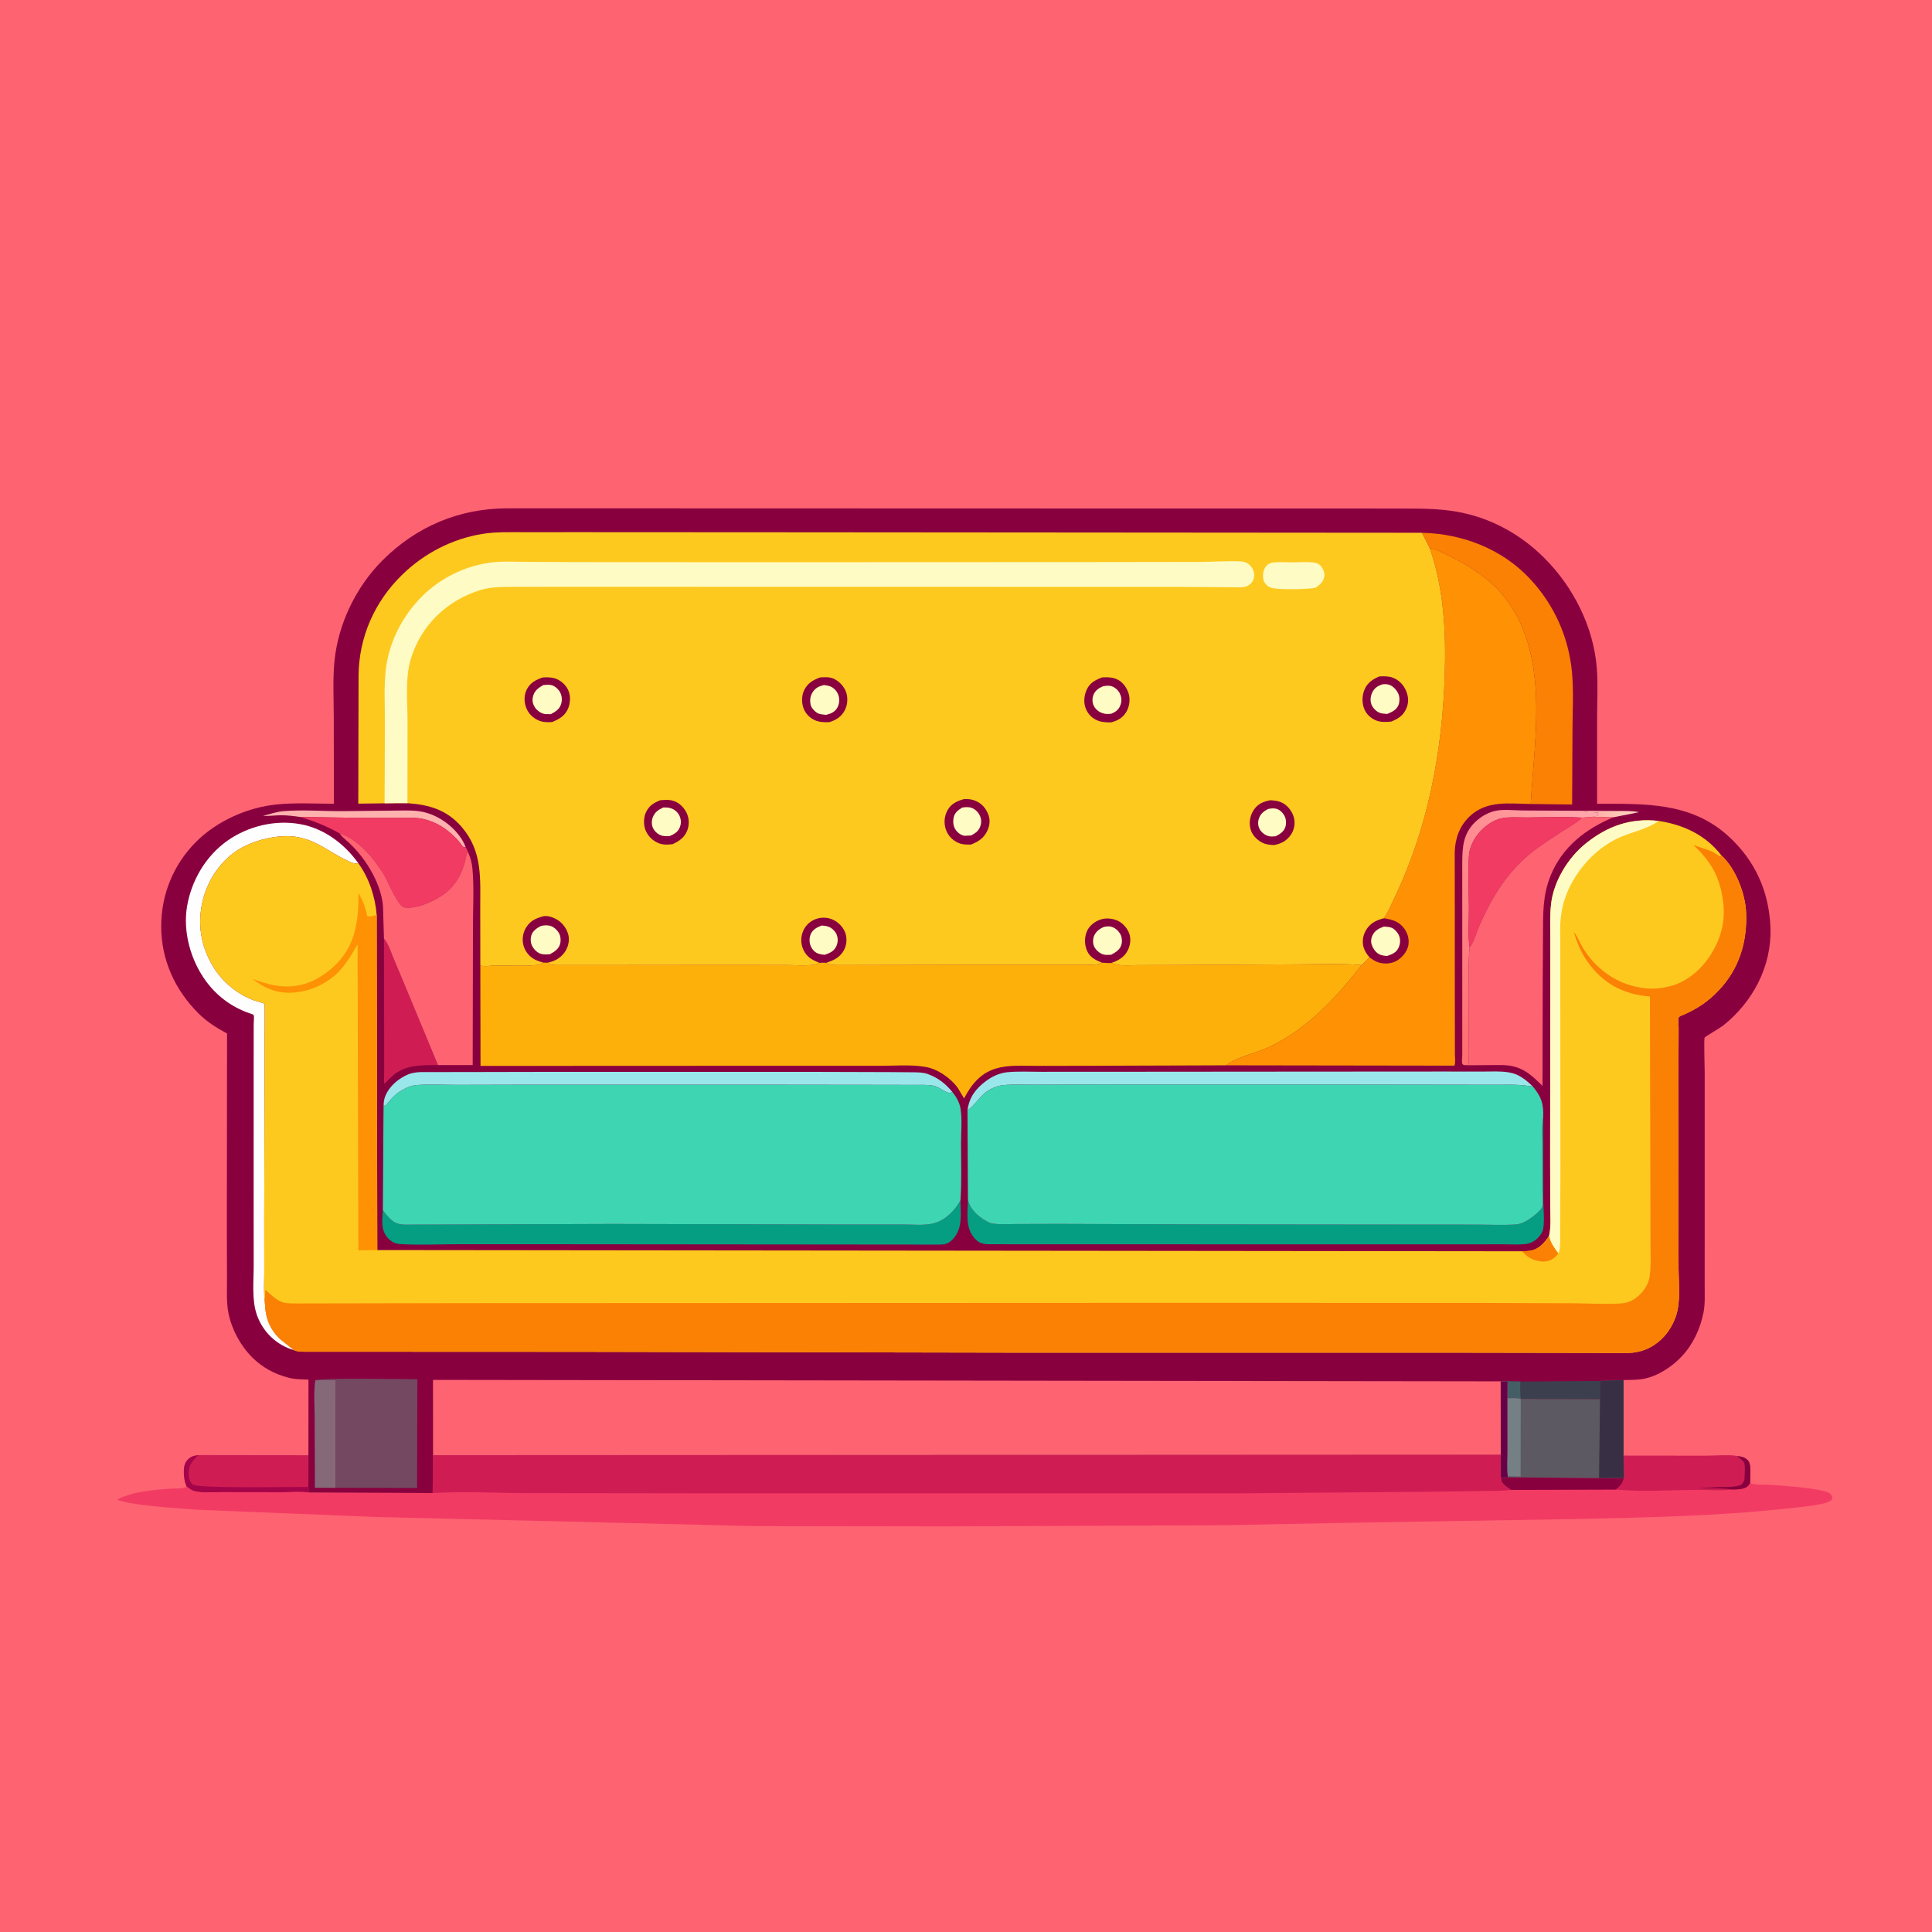 <svg version="1.1" xmlns="http://www.w3.org/2000/svg" style="display: block;" viewBox="0 0 2048 2048" width="1024" height="1024">
<defs>
	<linearGradient id="Gradient1" gradientUnits="userSpaceOnUse" x1="1694.24" y1="864.946" x2="1724.12" y2="857.467">
		<stop class="stop0" offset="0" stop-opacity="1" stop-color="rgb(255,178,168)"/>
		<stop class="stop1" offset="1" stop-opacity="1" stop-color="rgb(255,207,188)"/>
	</linearGradient>
	<linearGradient id="Gradient2" gradientUnits="userSpaceOnUse" x1="1497.1" y1="1036.82" x2="1718.85" y2="901.814">
		<stop class="stop0" offset="0" stop-opacity="1" stop-color="rgb(255,109,111)"/>
		<stop class="stop1" offset="1" stop-opacity="1" stop-color="rgb(255,169,174)"/>
	</linearGradient>
</defs>
<path transform="translate(0,0)" fill="rgb(254,99,114)" d="M -0 -0 L 2048 0 L 2048 2048 L -0 2048 L -0 -0 z"/>
<path transform="translate(0,0)" fill="rgb(207,29,84)" d="M 326.921 1542.6 L 326.891 1576.22 L 327.359 1582.13 C 318.068 1580.95 307.602 1581.88 298.202 1581.87 L 234.938 1581.78 C 225.806 1581.75 214.311 1582.96 205.51 1580.53 C 202.806 1579.79 200.242 1577.65 198.002 1576.02 C 196.783 1573.52 196.013 1570.82 195.557 1568.08 C 194.629 1562.51 194.115 1553.6 197.677 1548.94 C 201.193 1544.35 204.677 1543.22 210.243 1542.45 L 326.921 1542.6 z"/>
<path transform="translate(0,0)" fill="rgb(166,4,74)" d="M 198.002 1576.02 C 196.783 1573.52 196.013 1570.82 195.557 1568.08 C 194.629 1562.51 194.115 1553.6 197.677 1548.94 C 201.193 1544.35 204.677 1543.22 210.243 1542.45 C 204.375 1548.37 200.052 1552.39 200.082 1561.31 C 200.098 1565.91 200.652 1570.13 204.112 1573.5 C 208.827 1578.1 310.541 1576.03 326.891 1576.22 L 327.359 1582.13 C 318.068 1580.95 307.602 1581.88 298.202 1581.87 L 234.938 1581.78 C 225.806 1581.75 214.311 1582.96 205.51 1580.53 C 202.806 1579.79 200.242 1577.65 198.002 1576.02 z"/>
<path transform="translate(0,0)" fill="rgb(242,59,99)" d="M 459.05 1542.57 L 1590.89 1542.01 L 1590.96 1566.03 C 1594.47 1567.43 1594.72 1567.02 1598.18 1565.95 L 1695.03 1566.77 L 1721.34 1566.58 L 1721.01 1543.07 L 1808.64 1543.16 C 1818.88 1543.21 1831.84 1541.71 1841.8 1543.5 C 1846.73 1544.25 1850.48 1544.86 1853.65 1549.11 C 1856.54 1552.99 1855.17 1566.71 1855.17 1571.96 L 1856.4 1572.45 C 1861.38 1574.32 1869.98 1573.61 1875.5 1573.94 C 1886.85 1574.61 1931.78 1577.54 1939.5 1582.95 C 1940.6 1583.72 1941.25 1584.98 1942.13 1586 C 1942.12 1587.55 1942.66 1589.17 1941.36 1590.22 C 1938.05 1592.89 1932.99 1593.77 1928.9 1594.61 C 1917.44 1596.95 1905.62 1597.88 1894 1599.13 C 1819.15 1607.21 1743.61 1608.69 1668.39 1610.28 L 1419.13 1614.41 L 1297.43 1616.82 L 1001.55 1618.04 L 800.874 1617.75 L 398.777 1608.06 L 210.949 1600.46 C 185.776 1598.62 160.042 1597.18 135.147 1592.83 L 128.5 1591.13 L 123.982 1589.82 C 140.483 1580.97 161.088 1579.59 179.5 1578.1 C 184.577 1577.69 193.822 1578.32 198.002 1576.02 C 200.242 1577.65 202.806 1579.79 205.51 1580.53 C 214.311 1582.96 225.806 1581.75 234.938 1581.78 L 298.202 1581.87 C 307.602 1581.88 318.068 1580.95 327.359 1582.13 L 458.641 1582.69 L 459.05 1542.57 z"/>
<path transform="translate(0,0)" fill="rgb(137,0,63)" d="M 1590.96 1566.03 C 1594.47 1567.43 1594.72 1567.02 1598.18 1565.95 L 1695.03 1566.77 L 1721.34 1566.58 C 1720.42 1572.91 1717.68 1574.93 1713.06 1579.08 L 1601.6 1579.42 L 1595.5 1575.04 C 1591.81 1571.69 1591.42 1570.76 1590.96 1566.03 z"/>
<path transform="translate(0,0)" fill="rgb(207,29,84)" d="M 1721.01 1543.07 L 1808.64 1543.16 C 1818.88 1543.21 1831.84 1541.71 1841.8 1543.5 C 1846.73 1544.25 1850.48 1544.86 1853.65 1549.11 C 1856.54 1552.99 1855.17 1566.71 1855.17 1571.96 C 1853.31 1575.37 1851.9 1576.56 1848.19 1577.75 C 1844.25 1579.01 1839.25 1578.95 1835.13 1578.92 C 1823.16 1580.75 1808.97 1579.19 1796.75 1579.33 C 1769.1 1579.64 1740.64 1581.48 1713.06 1579.08 C 1717.68 1574.93 1720.42 1572.91 1721.34 1566.58 L 1721.01 1543.07 z"/>
<path transform="translate(0,0)" fill="rgb(137,0,63)" d="M 1841.8 1543.5 C 1846.73 1544.25 1850.48 1544.86 1853.65 1549.11 C 1856.54 1552.99 1855.17 1566.71 1855.17 1571.96 C 1853.31 1575.37 1851.9 1576.56 1848.19 1577.75 C 1844.25 1579.01 1839.25 1578.95 1835.13 1578.92 C 1823.96 1576.97 1811.5 1578.13 1800.11 1577.59 L 1821.07 1576.37 C 1828.5 1576.11 1839.15 1576.95 1845.95 1573.78 C 1848.79 1570.53 1849.29 1569.3 1849.35 1565 C 1849.4 1561.59 1850.04 1553.6 1848.93 1550.63 C 1848.31 1548.98 1843.28 1544.99 1841.8 1543.5 z"/>
<path transform="translate(0,0)" fill="rgb(207,29,84)" d="M 459.05 1542.57 L 1590.89 1542.01 L 1590.96 1566.03 C 1591.42 1570.76 1591.81 1571.69 1595.5 1575.04 L 1601.6 1579.42 C 1591.09 1580.76 1580.11 1580.37 1569.51 1580.54 L 1512.27 1581.37 L 1312.08 1583.02 L 748.634 1583.01 L 558.022 1582.78 C 525.096 1582.69 491.476 1580.74 458.641 1582.69 L 459.05 1542.57 z"/>
<path transform="translate(0,0)" fill="rgb(137,0,63)" d="M 326.921 1542.6 L 326.997 1462.46 C 320.274 1462.19 313.209 1462.27 306.656 1460.62 L 305 1460.17 C 290.801 1456.47 277.931 1449.41 267.495 1439.02 C 254.971 1426.55 245.719 1409.47 242.215 1392.15 C 239.879 1380.61 240.669 1368.2 240.623 1356.47 L 240.472 1302.18 L 240.666 1095.53 C 229.263 1089.35 219.745 1083.51 210.465 1074.29 C 185.472 1049.47 171.002 1017.7 170.88 982.288 C 170.763 948.384 183.907 916.187 207.99 892.234 C 230.229 870.114 262.323 855.861 293.494 852.722 C 313.254 850.732 334.07 851.965 353.953 852.004 L 353.811 760.765 C 353.788 741.371 352.671 721.215 354.437 701.906 C 358.086 662.027 377.238 622.185 405.515 593.951 C 441.615 557.905 486.931 538.941 537.734 538.844 L 1232.66 539.043 L 1427.81 539.021 L 1487.55 539.1 C 1506.63 539.154 1525.41 539.089 1544.28 542.417 C 1579.95 548.709 1611.59 566.049 1637.12 591.56 C 1667.85 622.266 1689.28 664.628 1692.69 708.281 C 1694.03 725.427 1692.97 743.339 1692.98 760.571 L 1692.98 852.017 C 1743.29 852.129 1792.03 850.013 1831.96 886.179 C 1860.38 911.926 1875.25 944.904 1876.74 983.123 C 1878.33 1023.98 1858.14 1062.14 1826.51 1087.21 C 1823.73 1089.42 1807.65 1098.8 1807.02 1099.8 C 1806.07 1101.32 1807.05 1131.56 1807.05 1136.97 L 1807.05 1319.97 L 1807.03 1362.72 C 1807.02 1372.21 1807.62 1382.06 1805.76 1391.4 C 1802.37 1408.45 1794.69 1425.16 1782.69 1437.86 C 1772.11 1449.05 1757.15 1458.96 1741.8 1461.71 C 1735.13 1462.9 1727.77 1462.7 1721 1462.93 L 1721.01 1543.07 L 1721.34 1566.58 L 1695.03 1566.77 L 1598.18 1565.95 C 1594.72 1567.02 1594.47 1567.43 1590.96 1566.03 L 1590.89 1542.01 L 459.05 1542.57 L 458.641 1582.69 L 327.359 1582.13 L 326.891 1576.22 L 326.921 1542.6 z"/>
<path transform="translate(0,0)" fill="url(#Gradient1)" d="M 1678.34 859.476 L 1714.17 859.663 C 1721.75 859.733 1730.08 859.358 1737.48 860.946 L 1710.17 866.4 L 1688.34 865.918 L 1688.41 865.359 L 1693.5 865 L 1694.4 861.748 C 1689.83 860.073 1681.7 862.138 1678.34 859.476 z"/>
<path transform="translate(0,0)" fill="rgb(254,177,173)" d="M 318.437 866.035 C 311.557 865.099 304.449 864.15 297.5 864.206 C 291.245 864.257 284.941 865.293 278.71 864.854 C 285.769 863.121 292.98 860.466 300.252 859.862 C 320.887 858.149 342.557 859.994 363.312 859.847 L 416.187 859.301 C 425.232 859.273 434.847 858.677 443.807 859.868 C 452.355 861.004 460.293 864.07 467.667 868.527 C 478.561 875.111 489.159 885.93 493.615 898.012 L 492.019 897.955 C 490.496 897.499 490.268 897.135 489.511 896.04 C 487.337 892.891 485.202 890.388 482.475 887.683 C 473.231 878.514 463.383 872.005 450.64 868.633 C 441.78 866.289 432.16 866.975 423.074 866.958 L 382.288 866.948 L 318.437 866.035 z"/>
<path transform="translate(0,0)" fill="rgb(60,63,77)" d="M 1611.63 1464.51 L 1696.18 1463.85 C 1696.16 1469.98 1696.91 1477.15 1696.08 1483.15 L 1612.05 1482.91 C 1607.77 1481.65 1602.37 1482.24 1597.9 1482.23 L 1598.08 1464.24 L 1611.63 1464.51 z"/>
<path transform="translate(0,0)" fill="rgb(69,94,101)" d="M 1598.08 1464.24 L 1611.63 1464.51 C 1611.35 1470.77 1611.38 1476.68 1612.05 1482.91 C 1607.77 1481.65 1602.37 1482.24 1597.9 1482.23 L 1598.08 1464.24 z"/>
<path transform="translate(0,0)" fill="rgb(134,105,121)" d="M 334.17 1463.16 L 355.998 1462.95 L 355.976 1577.17 L 333.831 1577.1 L 333.568 1503.38 C 333.526 1490.34 332.38 1476.03 334.17 1463.16 z"/>
<path transform="translate(0,0)" fill="url(#Gradient2)" d="M 1557.03 1129.22 L 1551.5 1128.99 C 1551.02 1128.49 1550.29 1128.15 1550.06 1127.5 C 1549.35 1125.55 1550.06 1120.19 1550.06 1117.76 L 1550.05 1086.27 L 1550.04 915.089 C 1550.09 898.081 1550.84 883.74 1563.97 871.168 C 1569.63 865.752 1577.51 861.194 1585.2 859.513 C 1593.77 857.64 1604.97 859.079 1613.87 859.123 L 1678.34 859.476 C 1681.7 862.138 1689.83 860.073 1694.4 861.748 L 1693.5 865 L 1688.41 865.359 L 1688.34 865.918 L 1677.14 866.716 C 1657.9 865.609 1638.39 866.362 1619.11 866.556 C 1610.07 866.647 1599.23 865.587 1590.47 867.72 C 1584.51 869.17 1577.87 873.293 1573.29 877.295 C 1564.7 884.799 1557.82 895.961 1557.12 907.535 C 1556.02 925.905 1557.05 944.907 1557.13 963.334 C 1557.18 976.46 1555.81 991.512 1557.9 1004.37 C 1556.37 1017.24 1556.99 1030.47 1556.99 1043.41 L 1557.03 1129.22 z"/>
<path transform="translate(0,0)" fill="rgb(207,29,84)" d="M 407.021 994.905 C 411.747 1000.74 414.194 1008.48 417 1015.38 L 428.674 1043.24 L 464.279 1129.01 L 459.481 1129.03 C 444.778 1129.12 430.014 1129.41 417.818 1138.98 C 414.126 1141.88 410.812 1145.6 407.511 1148.94 C 406.613 1145.42 407.231 1140.6 407.257 1136.9 L 407.258 1111.15 L 407.021 994.905 z"/>
<path transform="translate(0,0)" fill="rgb(242,59,99)" d="M 1557.9 1004.37 C 1555.81 991.512 1557.18 976.46 1557.13 963.334 C 1557.05 944.907 1556.02 925.905 1557.12 907.535 C 1557.82 895.961 1564.7 884.799 1573.29 877.295 C 1577.87 873.293 1584.51 869.17 1590.47 867.72 C 1599.23 865.587 1610.07 866.647 1619.11 866.556 C 1638.39 866.362 1657.9 865.609 1677.14 866.716 L 1675.63 868.051 C 1668.97 873.79 1660.42 878.24 1653.07 883.172 C 1642.88 890.016 1632.24 896.524 1622.74 904.302 C 1607.12 917.076 1594.31 932.52 1584.09 949.844 C 1578.11 959.997 1572.8 970.712 1568.07 981.5 C 1565.03 988.422 1562.53 998.498 1557.9 1004.37 z"/>
<path transform="translate(0,0)" fill="rgb(154,231,235)" d="M 1025.58 1177.03 L 1025.68 1176.23 C 1027.64 1162.94 1034.27 1154.2 1044.78 1146.24 C 1051.39 1141.25 1059.31 1137.41 1067.62 1136.61 C 1079.37 1135.47 1091.75 1136.16 1103.58 1136.15 L 1167.25 1136.13 L 1370.35 1135.97 L 1528.56 1135.87 L 1572.48 1135.9 C 1581.04 1135.91 1590.1 1135.32 1598.55 1136.64 L 1600 1136.89 C 1610.29 1138.58 1617.62 1144.77 1624.88 1151.76 L 1614.78 1150.43 C 1604.9 1149.5 1594.74 1149.93 1584.81 1149.9 L 1533.31 1149.82 L 1371.1 1149.61 L 1162.29 1149.58 L 1098.56 1149.81 C 1087.12 1149.86 1075.15 1149.23 1063.78 1150.25 C 1057 1150.85 1049.18 1154.22 1043.99 1158.58 C 1037.55 1163.97 1032.31 1172.58 1025.58 1177.03 z"/>
<path transform="translate(0,0)" fill="rgb(154,231,235)" d="M 406.612 1171.8 C 406.735 1169.37 406.878 1166.89 407.56 1164.54 C 410.684 1153.77 419.818 1145.3 429.54 1140.34 C 435.091 1137.51 439.571 1136.75 445.747 1136.46 L 496.119 1136.4 L 588.713 1136.21 L 862.471 1136.23 L 940.6 1136.46 L 967.597 1136.66 C 972.715 1136.77 978.246 1136.63 983.12 1138.39 L 984.5 1138.93 C 995.164 1142.99 1002.5 1149.04 1009.7 1157.73 C 1009.1 1157.87 1006.26 1158.66 1005.67 1158.5 C 1001.68 1157.44 996.375 1153.33 992.166 1151.65 L 991.04 1151.21 C 984.042 1149.62 976.799 1150.07 969.661 1150.05 L 936.356 1149.98 L 821.001 1149.84 L 558.081 1149.82 L 483.537 1150 C 469.83 1149.99 455.696 1149.25 442.059 1150.16 C 435.788 1150.57 429.734 1153.43 424.445 1156.68 C 420.045 1159.38 416.773 1162.62 413.392 1166.46 C 412.874 1167.05 408.855 1172.07 408.5 1172.14 C 407.952 1172.25 407.406 1171.92 406.857 1171.82 L 406.612 1171.8 z"/>
<path transform="translate(0,0)" fill="rgb(242,59,99)" d="M 318.437 866.035 L 382.288 866.948 L 423.074 866.958 C 432.16 866.975 441.78 866.289 450.64 868.633 C 463.383 872.005 473.231 878.514 482.475 887.683 C 485.202 890.388 487.337 892.891 489.511 896.04 C 490.268 897.135 490.496 897.499 492.019 897.955 L 493.615 898.012 C 494.664 899.648 495.347 900.955 495.875 902.829 C 495.044 904.353 494.597 905.443 494.283 907.169 C 491.47 922.62 484.299 937.556 471.471 947.232 C 461.646 954.644 441.181 964.282 428.514 961.856 C 422.033 960.615 411.303 934.876 408.078 929 C 405.762 924.779 402.93 920.944 400.191 917 C 391.134 903.956 376.322 888.712 360.975 883.696 L 359.892 883.355 C 346.24 875.77 333.424 870.472 318.437 866.035 z"/>
<path transform="translate(0,0)" fill="rgb(254,254,254)" d="M 311.857 1431.28 C 293.395 1426.17 278.581 1411.9 272.298 1393.89 C 266.733 1377.93 268.941 1358.24 268.919 1341.42 L 268.872 1280.43 L 268.896 1120.99 L 268.923 1085.64 C 268.924 1083.51 269.595 1077.97 268.931 1076.15 C 268.578 1075.19 265.14 1074.35 264.077 1073.98 C 245.143 1067.29 229.461 1055.54 217.721 1039.21 C 202.088 1017.48 193.845 987.837 198.205 961.277 C 202.734 933.693 217.973 907.574 240.877 891.327 C 262.934 875.681 291.633 868.816 318.262 873.618 C 343.535 878.175 365.022 894.345 379.768 914.975 C 375.385 916.537 370.596 913.329 366.421 911.375 C 350.926 904.125 338.903 893.545 322 888.915 L 320.205 888.397 C 299.895 882.884 271.824 889.342 253.875 899.975 C 234.56 911.417 220.536 932.172 215.13 953.788 C 208.917 978.634 212.651 1002.55 225.84 1024.51 C 235.71 1040.94 251.877 1054.21 269.881 1060.66 C 271.82 1061.36 279.337 1063.07 280.461 1064.18 C 280.537 1064.25 280.586 1070.06 280.589 1070.84 L 280.093 1289.16 L 280.125 1348.81 C 280.143 1359.31 279.378 1370.7 280.819 1381.07 C 281.295 1396.63 285.757 1408.88 297.244 1419.74 L 311.857 1431.28 z"/>
<path transform="translate(0,0)" fill="rgb(115,72,96)" d="M 334.17 1463.16 C 339.828 1460.29 427.626 1462.03 442.426 1462.05 L 442.129 1577.31 L 355.976 1577.17 L 355.998 1462.95 L 334.17 1463.16 z"/>
<path transform="translate(0,0)" fill="rgb(92,89,98)" d="M 1696.18 1463.85 L 1721 1462.93 L 1721.01 1543.07 L 1721.34 1566.58 L 1695.03 1566.77 L 1598.18 1565.95 C 1594.72 1567.02 1594.47 1567.43 1590.96 1566.03 L 1590.89 1542.01 L 1590.77 1464.3 L 1598.08 1464.24 L 1597.9 1482.23 C 1602.37 1482.24 1607.77 1481.65 1612.05 1482.91 L 1696.08 1483.15 C 1696.91 1477.15 1696.16 1469.98 1696.18 1463.85 z"/>
<path transform="translate(0,0)" fill="rgb(117,128,133)" d="M 1590.77 1464.3 L 1598.08 1464.24 L 1597.9 1482.23 C 1602.37 1482.24 1607.77 1481.65 1612.05 1482.91 L 1611.9 1565.19 L 1598.29 1564.91 L 1598.18 1565.95 C 1594.72 1567.02 1594.47 1567.43 1590.96 1566.03 L 1590.89 1542.01 L 1590.77 1464.3 z"/>
<path transform="translate(0,0)" fill="rgb(104,0,72)" d="M 1590.77 1464.3 L 1598.08 1464.24 L 1597.9 1482.23 L 1597.96 1538.38 C 1597.97 1546.95 1597.12 1556.48 1598.29 1564.91 L 1598.18 1565.95 C 1594.72 1567.02 1594.47 1567.43 1590.96 1566.03 L 1590.89 1542.01 L 1590.77 1464.3 z"/>
<path transform="translate(0,0)" fill="rgb(57,47,69)" d="M 1696.18 1463.85 L 1721 1462.93 L 1721.01 1543.07 L 1721.34 1566.58 L 1695.03 1566.77 L 1696.08 1483.15 C 1696.91 1477.15 1696.16 1469.98 1696.18 1463.85 z"/>
<path transform="translate(0,0)" fill="rgb(251,129,5)" d="M 1507.27 564.751 C 1549.98 565.772 1591.58 581.564 1621.35 613.068 C 1647.22 640.437 1662.89 675.15 1666.37 712.714 C 1668.22 732.698 1666.96 753.835 1666.9 773.964 L 1666.52 852.786 L 1622.61 852.259 C 1626.9 779.97 1642.99 692.182 1593.44 631.113 C 1578.07 612.164 1555.14 598.27 1533.35 587.861 C 1527.76 585.19 1521.87 581.827 1515.66 581.157 L 1507.27 564.751 z"/>
<path transform="translate(0,0)" fill="rgb(5,158,131)" d="M 1018.14 1272.36 C 1018.19 1286.78 1020.83 1302.06 1010.11 1313.49 C 1005.76 1318.13 1002.17 1319.31 995.907 1319.29 L 610.815 1318.94 L 485.722 1318.91 C 465.197 1318.89 443.937 1320.05 423.527 1318.7 C 419.124 1318.41 414.978 1316.27 411.894 1313.15 C 406.04 1307.2 404.927 1300.11 405.263 1292.13 L 405.846 1282.91 C 409.5 1287.56 413.104 1292.65 418.324 1295.67 C 421.771 1297.66 425.598 1298.07 429.5 1298.16 L 649.024 1297.45 L 896.999 1298.02 L 956.443 1297.99 C 967.051 1297.97 980.777 1299.45 990.896 1296.48 C 1002.56 1293.04 1012.5 1282.84 1018.14 1272.36 z"/>
<path transform="translate(0,0)" fill="rgb(5,158,131)" d="M 1026.06 1271.58 L 1026.5 1273.39 C 1028.68 1282.01 1037.02 1289.52 1044.52 1293.79 L 1045.79 1294.5 C 1048 1295.77 1049.94 1296.72 1052.51 1297.07 C 1060.56 1298.17 1069.3 1297.54 1077.44 1297.52 L 1121.11 1297.39 L 1258.67 1297.85 L 1491.85 1298.09 L 1566.95 1298.14 C 1580.07 1298.15 1593.67 1298.87 1606.74 1297.99 C 1613.16 1297.56 1619.27 1293.87 1624.32 1290.11 C 1627.47 1287.76 1632.44 1283.62 1634.55 1280.22 C 1636.26 1277.47 1635.06 1265.5 1635.05 1262.08 L 1634.97 1213.16 C 1634.97 1204.11 1634.22 1194.37 1635.64 1185.43 L 1635.81 1184.46 L 1635.88 1270.34 C 1635.87 1280.46 1637.49 1292.8 1635.84 1302.67 C 1635.26 1306.12 1632.67 1309.8 1630.24 1312.23 C 1626.61 1315.85 1621.94 1318.27 1616.81 1318.81 C 1609.55 1319.57 1601.57 1318.97 1594.23 1318.98 L 1551.08 1319.02 L 1410.55 1319 L 1166.54 1318.99 L 1046.62 1318.93 C 1040.92 1318.75 1037 1316.95 1033.17 1312.71 C 1022.94 1301.41 1025.87 1285.71 1026.06 1271.58 z"/>
<path transform="translate(0,0)" fill="rgb(254,99,114)" d="M 359.892 883.355 L 360.975 883.696 C 376.322 888.712 391.134 903.956 400.191 917 C 402.93 920.944 405.762 924.779 408.078 929 C 411.303 934.876 422.033 960.615 428.514 961.856 C 441.181 964.282 461.646 954.644 471.471 947.232 C 484.299 937.556 491.47 922.62 494.283 907.169 C 494.597 905.443 495.044 904.353 495.875 902.829 C 498.541 908.475 500.241 914.437 500.804 920.672 C 502.659 941.211 501.297 963.028 501.356 983.731 L 501.078 1129.01 L 464.279 1129.01 L 428.674 1043.24 L 417 1015.38 C 414.194 1008.48 411.747 1000.74 407.021 994.905 L 405.964 960.208 C 403.785 934.646 385.135 905.643 365.749 889.645 C 363.697 887.951 362.125 886.261 360.496 884.154 L 359.892 883.355 z"/>
<path transform="translate(0,0)" fill="rgb(254,99,114)" d="M 1688.34 865.918 L 1710.17 866.4 C 1680.71 878.722 1656.27 897.698 1643.82 927.947 C 1635.13 949.049 1635.76 968.856 1635.63 991.214 L 1635.34 1044.33 L 1635.13 1151.16 C 1624.59 1140.67 1615.49 1131.9 1600.12 1129.62 C 1594.51 1128.78 1588.7 1129.03 1583.03 1129.04 L 1566.8 1129.15 L 1557.03 1129.22 L 1556.99 1043.41 C 1556.99 1030.47 1556.37 1017.24 1557.9 1004.37 C 1562.53 998.498 1565.03 988.422 1568.07 981.5 C 1572.8 970.712 1578.11 959.997 1584.09 949.844 C 1594.31 932.52 1607.12 917.076 1622.74 904.302 C 1632.24 896.524 1642.88 890.016 1653.07 883.172 C 1660.42 878.24 1668.97 873.79 1675.63 868.051 L 1677.14 866.716 L 1688.34 865.918 z"/>
<path transform="translate(0,0)" fill="rgb(254,146,4)" d="M 1515.66 581.157 C 1521.87 581.827 1527.76 585.19 1533.35 587.861 C 1555.14 598.27 1578.07 612.164 1593.44 631.113 C 1642.99 692.182 1626.9 779.97 1622.61 852.259 C 1599.55 851.937 1575.92 848.104 1557.7 865.562 C 1547.09 875.734 1542.42 888.992 1542.07 903.5 L 1542.21 1082.31 L 1542.25 1117.79 C 1542.26 1121.03 1543.06 1126.72 1541.74 1129.64 L 1299.64 1129.29 C 1311.41 1120.09 1329.83 1116.92 1343.59 1110.63 C 1385.28 1091.57 1415.65 1058.26 1443.44 1023.02 L 1451.73 1014.85 C 1448.77 1011.6 1446.5 1008.03 1445.29 1003.76 C 1443.68 998.08 1444.77 991.66 1447.62 986.576 C 1452.04 978.671 1458.47 975.569 1466.88 973.374 C 1471.18 967.727 1474.64 958.984 1477.8 952.46 C 1513.62 878.468 1529.02 796.397 1531.51 714.622 C 1532.88 669.738 1530.55 623.897 1515.66 581.157 z"/>
<path transform="translate(0,0)" fill="rgb(137,0,63)" d="M 1466.88 973.374 C 1475.43 974.684 1482.5 976.518 1488.1 983.692 C 1492.26 989.02 1494.19 995.813 1492.83 1002.5 C 1491.5 1009.06 1485.85 1015.61 1480.08 1018.74 C 1474.5 1021.76 1466.82 1022.14 1460.83 1020.07 C 1457.48 1018.9 1454.59 1016.89 1451.73 1014.85 C 1448.77 1011.6 1446.5 1008.03 1445.29 1003.76 C 1443.68 998.08 1444.77 991.66 1447.62 986.576 C 1452.04 978.671 1458.47 975.569 1466.88 973.374 z"/>
<path transform="translate(0,0)" fill="rgb(254,251,197)" d="M 1467.06 982.199 C 1469.68 982.417 1473.08 982.466 1475.49 983.595 C 1478.68 985.09 1481.98 988.884 1483.19 992.178 C 1484.81 996.576 1484.28 1001.19 1482.17 1005.32 C 1479.7 1010.12 1475.11 1011.75 1470.3 1013.39 C 1468.08 1013.2 1465.78 1012.96 1463.66 1012.23 C 1459.11 1010.66 1456.15 1006.64 1454.39 1002.33 C 1452.96 998.791 1453.26 995.014 1454.88 991.584 C 1457.36 986.311 1461.81 984.016 1467.06 982.199 z"/>
<path transform="translate(0,0)" fill="rgb(62,213,179)" d="M 1025.58 1177.03 C 1032.31 1172.58 1037.55 1163.97 1043.99 1158.58 C 1049.18 1154.22 1057 1150.85 1063.78 1150.25 C 1075.15 1149.23 1087.12 1149.86 1098.56 1149.81 L 1162.29 1149.58 L 1371.1 1149.61 L 1533.31 1149.82 L 1584.81 1149.9 C 1594.74 1149.93 1604.9 1149.5 1614.78 1150.43 L 1624.88 1151.76 C 1634 1162.79 1636.42 1170.1 1635.81 1184.46 L 1635.64 1185.43 C 1634.22 1194.37 1634.97 1204.11 1634.97 1213.16 L 1635.05 1262.08 C 1635.06 1265.5 1636.26 1277.47 1634.55 1280.22 C 1632.44 1283.62 1627.47 1287.76 1624.32 1290.11 C 1619.27 1293.87 1613.16 1297.56 1606.74 1297.99 C 1593.67 1298.87 1580.07 1298.15 1566.95 1298.14 L 1491.85 1298.09 L 1258.67 1297.85 L 1121.11 1297.39 L 1077.44 1297.52 C 1069.3 1297.54 1060.56 1298.17 1052.51 1297.07 C 1049.94 1296.72 1048 1295.77 1045.79 1294.5 L 1044.52 1293.79 C 1037.02 1289.52 1028.68 1282.01 1026.5 1273.39 L 1026.06 1271.58 L 1026.02 1265.84 L 1025.58 1177.03 z"/>
<path transform="translate(0,0)" fill="rgb(62,213,179)" d="M 406.612 1171.8 L 406.857 1171.82 C 407.406 1171.92 407.952 1172.25 408.5 1172.14 C 408.855 1172.07 412.874 1167.05 413.392 1166.46 C 416.773 1162.62 420.045 1159.38 424.445 1156.68 C 429.734 1153.43 435.788 1150.57 442.059 1150.16 C 455.696 1149.25 469.83 1149.99 483.537 1150 L 558.081 1149.82 L 821.001 1149.84 L 936.356 1149.98 L 969.661 1150.05 C 976.799 1150.07 984.042 1149.62 991.04 1151.21 L 992.166 1151.65 C 996.375 1153.33 1001.68 1157.44 1005.67 1158.5 C 1006.26 1158.66 1009.1 1157.87 1009.7 1157.73 C 1013.65 1162.72 1017.12 1168.62 1018.17 1175.01 C 1020.06 1186.55 1018.75 1199.76 1018.73 1211.5 C 1018.69 1231.67 1019.52 1252.26 1018.14 1272.36 C 1012.5 1282.84 1002.56 1293.04 990.896 1296.48 C 980.777 1299.45 967.051 1297.97 956.443 1297.99 L 896.999 1298.02 L 649.024 1297.45 L 429.5 1298.16 C 425.598 1298.07 421.771 1297.66 418.324 1295.67 C 413.104 1292.65 409.5 1287.56 405.846 1282.91 L 406.445 1189.5 L 406.612 1171.8 z"/>
<path transform="translate(0,0)" fill="rgb(254,99,114)" d="M 459.05 1542.57 L 458.989 1462.74 L 1590.77 1464.3 L 1590.89 1542.01 L 459.05 1542.57 z"/>
<path transform="translate(0,0)" fill="rgb(254,176,10)" d="M 576.173 1020.47 L 580.688 1020.44 C 583.761 1022.82 586.162 1022.92 589.905 1023.04 L 654.041 1023 L 770.424 1022.89 L 833.085 1022.97 C 842.871 1022.97 854.018 1024.06 863.635 1022.5 C 865.262 1022.24 866.453 1021.62 867.936 1020.95 L 868.651 1020.67 C 870.878 1020.6 873.491 1020.22 875.655 1020.7 C 879.034 1022.53 882.691 1022.95 886.5 1023.03 L 1071.41 1022.68 L 1143.46 1022.64 C 1150.01 1022.53 1159.36 1023.39 1165.5 1021.69 C 1166.73 1021.35 1166.99 1021.09 1167.91 1020.44 C 1171.34 1020.69 1174.73 1021.02 1178.16 1020.75 C 1186.28 1024.58 1197.5 1023.08 1206.32 1023.07 L 1248.11 1022.96 L 1377.45 1022.24 C 1399.2 1022.21 1421.77 1021.1 1443.44 1023.02 C 1415.65 1058.26 1385.28 1091.57 1343.59 1110.63 C 1329.83 1116.92 1311.41 1120.09 1299.64 1129.29 L 1148.5 1129.79 L 1097.6 1129.86 C 1083.72 1129.88 1068.91 1128.65 1055.49 1132.74 C 1039.15 1137.72 1029.54 1149.84 1021.95 1164.39 L 1015.46 1153.52 C 1008.3 1143.16 994.014 1133.24 981.632 1131.07 L 980 1130.81 C 965.055 1128.31 947.663 1129.84 932.432 1129.81 L 838.442 1129.77 L 509.383 1129.91 L 509.169 1023.05 L 510.433 1023.7 C 513.898 1024.81 520.615 1023.52 524.5 1023.46 C 539.316 1023.2 555.365 1024.54 569.999 1022.8 C 572.25 1022.53 574.269 1021.66 576.173 1020.47 z"/>
<path transform="translate(0,0)" fill="rgb(254,201,31)" d="M 1642.15 1309.89 C 1644.33 1300.32 1643.37 1289.67 1643.35 1279.87 L 1643.21 1230.31 L 1643.38 1052.46 L 1643.39 994.749 C 1643.4 982.768 1642.9 970.53 1644.19 958.609 C 1646.8 934.389 1662.17 909.262 1680.9 894.197 C 1703.93 875.678 1728.37 866.983 1758.04 870.205 C 1784.28 874.063 1808.24 885.21 1824.74 906.756 C 1839.85 920.659 1850.11 947.143 1850.95 967.495 C 1852.22 998.18 1843.71 1026.64 1822.35 1049.34 C 1810.9 1061.51 1799.5 1069.14 1784.25 1075.82 C 1782.99 1076.37 1779.9 1077.18 1779.46 1078.66 C 1778.68 1081.35 1779.42 1087.06 1779.41 1089.99 L 1779.26 1127.26 L 1779.13 1284 L 1779.35 1344.58 C 1779.43 1360.51 1781.72 1379.58 1776.65 1394.83 C 1769.18 1417.27 1750.12 1433.79 1726.04 1434.17 L 1527.84 1433.85 L 1082.41 1433.88 L 611.887 1432.99 L 322.039 1432.87 C 318.699 1432.82 314.935 1432.73 311.857 1431.28 L 297.244 1419.74 C 285.757 1408.88 281.295 1396.63 280.819 1381.07 C 279.378 1370.7 280.143 1359.31 280.125 1348.81 L 280.093 1289.16 L 280.589 1070.84 C 280.586 1070.06 280.537 1064.25 280.461 1064.18 C 279.337 1063.07 271.82 1061.36 269.881 1060.66 C 251.877 1054.21 235.71 1040.94 225.84 1024.51 C 212.651 1002.55 208.917 978.634 215.13 953.788 C 220.536 932.172 234.56 911.417 253.875 899.975 C 271.824 889.342 299.895 882.884 320.205 888.397 L 322 888.915 C 338.903 893.545 350.926 904.125 366.421 911.375 C 370.596 913.329 375.385 916.537 379.768 914.975 C 391.157 930.511 397.805 950.753 399.297 969.879 L 399.935 1325.11 L 1612.56 1326.41 C 1616.22 1326.3 1620.21 1326.36 1623.78 1325.5 C 1632.04 1323.51 1637.8 1316.73 1642.15 1309.89 z"/>
<path transform="translate(0,0)" fill="rgb(251,129,5)" d="M 1612.56 1326.41 C 1616.22 1326.3 1620.21 1326.36 1623.78 1325.5 C 1632.04 1323.51 1637.8 1316.73 1642.15 1309.89 C 1643.53 1317.31 1647.67 1322.61 1651.94 1328.6 C 1650.49 1330.63 1649.02 1332.29 1646.98 1333.75 C 1642.05 1337.26 1636.53 1338.07 1630.46 1336.69 L 1628.5 1336.19 C 1623.77 1335.03 1620.49 1333.2 1616.94 1329.8 C 1615.79 1328.7 1614.93 1327.84 1613.56 1326.97 L 1612.56 1326.41 z"/>
<path transform="translate(0,0)" fill="rgb(254,251,197)" d="M 1642.15 1309.89 C 1644.33 1300.32 1643.37 1289.67 1643.35 1279.87 L 1643.21 1230.31 L 1643.38 1052.46 L 1643.39 994.749 C 1643.4 982.768 1642.9 970.53 1644.19 958.609 C 1646.8 934.389 1662.17 909.262 1680.9 894.197 C 1703.93 875.678 1728.37 866.983 1758.04 870.205 L 1756.58 871.29 C 1746.32 878.485 1730.42 882.006 1718.76 886.867 C 1688.33 899.557 1662.83 930.58 1656 963 L 1654.96 969.5 L 1654.69 971.268 C 1653.45 980.142 1653.94 989.362 1653.96 998.305 L 1653.99 1039.59 L 1654.07 1245.91 L 1653.82 1305.63 C 1653.72 1311.65 1654.69 1323.43 1651.94 1328.6 C 1647.67 1322.61 1643.53 1317.31 1642.15 1309.89 z"/>
<path transform="translate(0,0)" fill="rgb(254,146,4)" d="M 399.935 1325.11 L 379.868 1325.49 L 379.038 1001.13 C 370.3 1016.12 362.626 1029.67 347.719 1039.48 C 339.147 1045.13 329.507 1049.38 319.351 1051.07 L 317.5 1051.36 L 314.438 1051.85 C 296.34 1054.12 281.824 1048.84 267.736 1037.69 C 275.552 1040.47 283.836 1043.29 292.044 1044.62 C 311.922 1047.83 328.82 1043.43 344.904 1031.77 C 349.154 1028.69 353.018 1025.5 356.697 1021.75 C 377.401 1000.64 380.14 974.538 380.002 946.594 C 384.604 954.761 387.398 961.669 389.262 970.882 C 392.059 972.32 396.195 970.588 399.297 969.879 L 399.935 1325.11 z"/>
<path transform="translate(0,0)" fill="rgb(251,129,5)" d="M 280.819 1381.07 L 281.186 1367.16 C 286.62 1371.91 293.471 1378.87 300.5 1380.7 C 305.494 1382 311.407 1381.63 316.552 1381.7 L 492.324 1381.37 L 1227.95 1381.06 L 1563.77 1381.12 L 1665.95 1381.48 C 1683.09 1381.6 1700.79 1382.71 1717.89 1381.71 C 1726.18 1381.23 1732.69 1377.92 1738.53 1372.05 C 1743.76 1366.79 1747.6 1360.43 1748.68 1353 C 1750.33 1341.65 1749.58 1329.42 1749.57 1317.94 L 1749.45 1259.5 L 1748.98 1056.34 C 1735.62 1055.42 1721.56 1051.73 1710 1044.94 C 1688.86 1032.54 1674.73 1011.37 1668.39 988.005 C 1672.37 992.816 1675.02 1000.07 1678.33 1005.43 C 1690.85 1025.69 1710.73 1040.82 1734.12 1045.94 L 1736 1046.34 C 1748.55 1049.12 1760.38 1048.36 1772.68 1044.73 C 1791.55 1039.15 1807.16 1023.91 1816.48 1006.9 C 1825.55 990.334 1829.14 973.56 1826.45 954.74 C 1822.69 928.45 1813.81 913.867 1795.24 895.715 C 1805.16 899.665 1813.84 900.696 1822.48 907.5 L 1824.74 906.756 C 1839.85 920.659 1850.11 947.143 1850.95 967.495 C 1852.22 998.18 1843.71 1026.64 1822.35 1049.34 C 1810.9 1061.51 1799.5 1069.14 1784.25 1075.82 C 1782.99 1076.37 1779.9 1077.18 1779.46 1078.66 C 1778.68 1081.35 1779.42 1087.06 1779.41 1089.99 L 1779.26 1127.26 L 1779.13 1284 L 1779.35 1344.58 C 1779.43 1360.51 1781.72 1379.58 1776.65 1394.83 C 1769.18 1417.27 1750.12 1433.79 1726.04 1434.17 L 1527.84 1433.85 L 1082.41 1433.88 L 611.887 1432.99 L 322.039 1432.87 C 318.699 1432.82 314.935 1432.73 311.857 1431.28 L 297.244 1419.74 C 285.757 1408.88 281.295 1396.63 280.819 1381.07 z"/>
<path transform="translate(0,0)" fill="rgb(254,201,31)" d="M 422.061 851.36 L 379.805 851.894 L 380.091 716.848 C 380.297 675.864 396.76 638.164 426.075 609.5 C 449.485 586.609 479.326 571.085 511.681 565.92 C 525.95 563.642 540.859 564.163 555.271 564.146 L 614.188 564.123 L 815.714 564.223 L 1507.27 564.751 L 1515.66 581.157 C 1530.55 623.897 1532.88 669.738 1531.51 714.622 C 1529.02 796.397 1513.62 878.468 1477.8 952.46 C 1474.64 958.984 1471.18 967.727 1466.88 973.374 C 1458.47 975.569 1452.04 978.671 1447.62 986.576 C 1444.77 991.66 1443.68 998.08 1445.29 1003.76 C 1446.5 1008.03 1448.77 1011.6 1451.73 1014.85 L 1443.44 1023.02 C 1421.77 1021.1 1399.2 1022.21 1377.45 1022.24 L 1248.11 1022.96 L 1206.32 1023.07 C 1197.5 1023.08 1186.28 1024.58 1178.16 1020.75 C 1174.73 1021.02 1171.34 1020.69 1167.91 1020.44 C 1166.99 1021.09 1166.73 1021.35 1165.5 1021.69 C 1159.36 1023.39 1150.01 1022.53 1143.46 1022.64 L 1071.41 1022.68 L 886.5 1023.03 C 882.691 1022.95 879.034 1022.53 875.655 1020.7 C 873.491 1020.22 870.878 1020.6 868.651 1020.67 L 867.936 1020.95 C 866.453 1021.62 865.262 1022.24 863.635 1022.5 C 854.018 1024.06 842.871 1022.97 833.085 1022.97 L 770.424 1022.89 L 654.041 1023 L 589.905 1023.04 C 586.162 1022.92 583.761 1022.82 580.688 1020.44 L 576.173 1020.47 C 574.269 1021.66 572.25 1022.53 569.999 1022.8 C 555.365 1024.54 539.316 1023.2 524.5 1023.46 C 520.615 1023.52 513.898 1024.81 510.433 1023.7 L 509.169 1023.05 L 509.08 963.952 C 509.002 931.791 511.897 902.754 489.431 876.639 C 473.827 858.5 454.96 852.971 431.922 851.403 L 422.061 851.36 z"/>
<path transform="translate(0,0)" fill="rgb(254,251,197)" d="M 1347.99 596.5 C 1354.84 595.419 1362.84 596.107 1369.83 596.085 C 1377.2 596.062 1385.48 595.344 1392.76 596.362 C 1396.58 596.897 1399.05 598.297 1401.24 601.5 C 1403.29 604.505 1404.48 608.049 1403.72 611.676 C 1402.58 617.192 1398.86 620.02 1394.48 623.099 C 1386.54 624.733 1353.79 625.54 1346.82 622.829 C 1343.87 621.68 1341.37 619.501 1340.05 616.585 C 1338.34 612.796 1338.48 606.866 1340.31 603.129 C 1342.02 599.637 1344.35 597.656 1347.99 596.5 z"/>
<path transform="translate(0,0)" fill="rgb(137,0,63)" d="M 1346.5 848.273 C 1351.21 848.507 1355.96 849.123 1360.13 851.483 C 1365.71 854.634 1370.1 860.713 1371.64 866.905 C 1373.14 872.921 1371.99 879.609 1368.5 884.724 C 1363.94 891.415 1358.27 894.266 1350.58 895.829 C 1345.86 895.529 1341.64 895.256 1337.4 892.925 C 1331.75 889.815 1326.91 884.614 1325.43 878.182 C 1323.83 871.228 1325.25 863.984 1329.32 858.144 C 1333.66 851.902 1339.27 849.74 1346.5 848.273 z"/>
<path transform="translate(0,0)" fill="rgb(254,251,197)" d="M 1344.48 857.5 C 1347.05 856.955 1350.32 856.639 1352.87 857.312 C 1356.55 858.285 1359.58 861.242 1361.44 864.476 C 1363.44 867.957 1363.75 873.025 1362.48 876.812 C 1360.82 881.741 1356.65 884.225 1352.29 886.459 C 1349.94 886.678 1347.45 886.967 1345.13 886.395 C 1341.19 885.421 1337.75 882.921 1335.6 879.478 C 1333.59 876.237 1333.16 871.834 1334.31 868.215 C 1336.08 862.661 1339.42 859.979 1344.48 857.5 z"/>
<path transform="translate(0,0)" fill="rgb(137,0,63)" d="M 700.087 848.222 C 703.89 848.035 708.07 847.549 711.82 848.377 C 718.719 849.901 723.869 854.492 727.254 860.549 C 730.396 866.17 730.95 873.266 728.861 879.369 C 726.081 887.491 720.355 891.475 712.933 894.876 C 708.326 895.437 702.885 895.708 698.5 893.951 C 691.987 891.34 687.057 886.604 684.328 880.147 C 682.17 875.043 682.136 866.968 684.369 861.879 C 687.753 854.164 692.634 851.236 700.087 848.222 z"/>
<path transform="translate(0,0)" fill="rgb(254,251,197)" d="M 703.131 855.948 C 705.744 855.864 708.195 855.931 710.729 856.659 C 714.93 857.865 718.481 860.845 720.309 864.85 C 722.151 868.886 722.219 873.133 720.534 877.23 C 718.527 882.109 714.55 884.206 709.973 886.259 C 707.525 886.3 704.919 886.474 702.5 886.007 C 698.34 885.205 694.435 882.01 692.482 878.299 C 690.508 874.549 690.533 870.085 692.058 866.189 C 694.165 860.805 698.096 858.279 703.131 855.948 z"/>
<path transform="translate(0,0)" fill="rgb(137,0,63)" d="M 1167.91 1020.44 C 1161.19 1017.61 1155.28 1014.85 1152.22 1007.67 C 1149.5 1001.31 1149.42 993.345 1152.26 987.005 C 1154.99 980.909 1160.93 976.48 1167.23 974.554 C 1173.22 972.723 1181 973.713 1186.39 976.825 C 1191.73 979.909 1196.39 985.831 1197.72 991.906 C 1199.11 998.265 1197.26 1005.59 1193.41 1010.78 C 1189.53 1016.01 1184.13 1018.65 1178.16 1020.75 C 1174.73 1021.02 1171.34 1020.69 1167.91 1020.44 z"/>
<path transform="translate(0,0)" fill="rgb(254,251,197)" d="M 1170.39 982.5 C 1172.65 982.17 1175.32 981.635 1177.57 982.247 C 1182.11 983.484 1185.02 986.035 1187.46 990.011 C 1189.45 993.258 1189.75 998.235 1188.6 1001.83 C 1186.9 1007.11 1182.43 1009.57 1177.88 1012.09 C 1175.12 1012.2 1171.96 1012.53 1169.29 1011.68 C 1165.32 1010.4 1161.29 1006.77 1159.66 1002.93 C 1158.32 999.757 1158.43 994.994 1159.84 991.846 C 1161.94 987.173 1165.81 984.391 1170.39 982.5 z"/>
<path transform="translate(0,0)" fill="rgb(137,0,63)" d="M 868.651 1020.67 C 860.664 1017.47 854.741 1014.35 851.215 1005.87 C 848.547 999.445 848.819 992.377 851.733 986.1 C 854.449 980.247 859.647 975.808 865.812 973.89 C 872.284 971.876 879.392 972.636 885.204 976.086 C 890.463 979.207 895.262 984.837 896.653 990.904 C 898.136 997.371 897.062 1003.8 893.347 1009.27 C 888.918 1015.8 882.762 1018.29 875.655 1020.7 C 873.491 1020.22 870.878 1020.6 868.651 1020.67 z"/>
<path transform="translate(0,0)" fill="rgb(254,251,197)" d="M 871.092 981.073 C 873.667 981.324 876.406 981.56 878.813 982.572 C 882.062 983.939 885.634 987.386 886.889 990.702 C 888.504 994.97 888.354 999.422 886.313 1003.5 C 883.835 1008.45 879.402 1010.36 874.435 1012.05 C 871.862 1012.04 868.901 1011.51 866.526 1010.5 C 862.917 1008.96 860.224 1005.42 858.99 1001.78 C 857.672 997.899 857.917 993.051 859.827 989.373 C 862.137 984.924 866.626 982.734 871.092 981.073 z"/>
<path transform="translate(0,0)" fill="rgb(137,0,63)" d="M 1021.55 847.138 C 1025.15 846.941 1028.54 847.032 1032 848.156 C 1039.27 850.516 1044.08 855.26 1047.15 862.185 C 1049.78 868.109 1049.49 873.976 1046.94 879.876 C 1043.37 888.157 1037.34 892.16 1029.24 895.29 L 1027.43 895.277 C 1023.26 895.279 1019.79 895.226 1015.91 893.5 C 1009.63 890.709 1004.7 885.642 1002.56 879.046 C 1000.33 872.161 1001 864.727 1004.66 858.463 C 1008.54 851.826 1014.52 849.192 1021.55 847.138 z"/>
<path transform="translate(0,0)" fill="rgb(254,251,197)" d="M 1019.98 856.063 C 1022.7 855.622 1025.35 855.372 1028.1 855.866 C 1032.15 856.594 1035.72 859.555 1037.83 863 C 1039.9 866.377 1040.65 870.595 1039.6 874.445 C 1037.96 880.475 1034.77 882.645 1029.55 885.627 L 1022.5 885.964 C 1018.57 885.57 1014.49 882.179 1012.54 878.871 C 1010.25 874.994 1010.02 870.191 1011.11 865.909 C 1012.36 861.012 1015.96 858.63 1019.98 856.063 z"/>
<path transform="translate(0,0)" fill="rgb(137,0,63)" d="M 575.447 718.103 C 579.85 717.884 584.255 717.82 588.5 719.214 C 594.451 721.167 599.98 726.144 602.476 731.895 C 605.111 737.963 604.654 745.734 601.914 751.706 C 598.509 759.126 592.451 762.482 585.218 765.412 C 580.139 765.752 575.426 765.703 570.704 763.6 C 564.67 760.913 559.998 756.243 557.693 749.979 C 555.365 743.656 555.397 736.585 558.568 730.58 C 562.347 723.424 568.105 720.612 575.447 718.103 z"/>
<path transform="translate(0,0)" fill="rgb(254,251,197)" d="M 576.068 726.126 C 578.711 725.972 581.696 725.643 584.297 726.202 C 587.895 726.976 591.483 730.167 593.358 733.234 C 595.553 736.823 596.065 741.446 595.032 745.5 C 593.447 751.716 589.235 754.166 583.916 757.061 L 578 756.968 C 573.688 756.395 569.198 753.372 566.936 749.697 C 564.406 745.584 563.879 741.995 565.278 737.326 C 566.955 731.727 571.228 728.857 576.068 726.126 z"/>
<path transform="translate(0,0)" fill="rgb(137,0,63)" d="M 869.406 718.084 C 874.159 717.869 879.02 717.404 883.5 719.35 C 889.566 721.983 894.996 727.857 897.062 734.135 C 898.985 739.978 898.409 747.334 895.58 752.79 C 891.963 759.766 886.564 763.093 879.368 765.477 C 874.203 765.776 868.66 765.608 863.874 763.487 C 858.292 761.012 853.803 756.415 851.713 750.648 C 849.6 744.82 849.681 737.227 852.438 731.616 C 856.103 724.159 861.881 720.792 869.406 718.084 z"/>
<path transform="translate(0,0)" fill="rgb(254,251,197)" d="M 873.25 726.164 C 875.454 726.457 877.877 726.721 879.953 727.53 C 883.908 729.07 887.127 732.544 888.585 736.492 C 890.251 741.004 889.93 745.784 887.653 750.024 C 885.11 754.762 880.773 756.5 875.834 757.768 C 872.838 757.461 868.933 757.355 866.311 755.771 C 863.445 754.039 859.993 750.367 859.301 747 C 858.339 742.317 858.8 738.034 861.328 733.965 C 864.304 729.174 867.975 727.568 873.25 726.164 z"/>
<path transform="translate(0,0)" fill="rgb(137,0,63)" d="M 1168.41 718.053 C 1174.35 717.802 1179.6 717.758 1185.06 720.583 C 1190.58 723.438 1194.58 729.357 1196.4 735.182 C 1198.34 741.409 1197.23 749.095 1193.92 754.666 C 1190.21 760.927 1184.65 764.051 1177.76 765.743 C 1173.15 765.764 1168.36 765.661 1164 763.99 C 1158.04 761.706 1153.56 757.414 1151.12 751.5 C 1148.42 744.996 1149.06 737.761 1151.81 731.398 C 1155.11 723.755 1161.1 720.864 1168.41 718.053 z"/>
<path transform="translate(0,0)" fill="rgb(254,251,197)" d="M 1169.21 727.5 C 1171.79 726.918 1175.23 726.592 1177.8 727.263 C 1181.45 728.217 1185.18 731.342 1186.85 734.717 C 1188.98 739.039 1189.36 743.198 1187.61 747.693 C 1185.81 752.327 1182.72 754.577 1178.3 756.5 C 1174.4 757.118 1171.6 757.073 1167.87 755.687 C 1163.99 754.244 1160.42 750.949 1158.96 747.035 C 1157.62 743.459 1157.85 739.184 1159.48 735.734 C 1161.44 731.614 1165.14 729.177 1169.21 727.5 z"/>
<path transform="translate(0,0)" fill="rgb(137,0,63)" d="M 1462.16 717.013 C 1467.03 716.866 1471.55 716.637 1476.22 718.304 C 1482.66 720.6 1487.88 725.95 1490.48 732.223 C 1493.08 738.509 1493.53 744.493 1490.86 750.809 C 1487.6 758.507 1482.26 761.798 1474.93 764.878 C 1470.11 765.407 1464.43 765.703 1459.8 764.117 C 1454.28 762.227 1449.26 758.035 1446.72 752.751 C 1443.5 746.042 1443.59 737.67 1446.48 730.866 C 1449.51 723.716 1455.31 719.913 1462.16 717.013 z"/>
<path transform="translate(0,0)" fill="rgb(254,251,197)" d="M 1465.2 725.5 C 1467.91 725.014 1470.72 725.134 1473.3 726.178 C 1477.35 727.82 1480.88 731.919 1482.5 735.928 C 1483.87 739.322 1483.78 744.487 1482.27 747.795 C 1479.92 752.933 1475.36 754.753 1470.46 756.837 C 1467.97 756.619 1465.28 756.525 1462.9 755.729 C 1459.07 754.448 1455.26 750.604 1453.82 746.86 C 1452.19 742.596 1452.79 737.76 1454.79 733.75 C 1457.02 729.278 1460.6 727.012 1465.2 725.5 z"/>
<path transform="translate(0,0)" fill="rgb(137,0,63)" d="M 576.173 1020.47 C 570.385 1018.83 565.639 1017.31 561.269 1012.99 C 556.669 1008.44 554.118 1002.51 554.087 996.031 C 554.054 989.205 556.98 982.623 561.989 977.976 C 565.481 974.736 569.018 973.374 573.5 971.99 L 574.895 971.535 C 579.874 970.054 585.467 972.099 589.896 974.502 C 596.096 977.865 601.032 984.553 602.581 991.426 C 603.992 997.683 602.031 1004.81 598.24 1009.88 C 593.772 1015.86 587.855 1018.98 580.688 1020.44 L 576.173 1020.47 z"/>
<path transform="translate(0,0)" fill="rgb(254,251,197)" d="M 573.541 981.5 C 575.995 980.961 579.16 980.694 581.643 981.073 C 586.272 981.778 590.118 985.119 592.441 989.027 C 594.378 992.285 594.726 997.333 593.642 1000.92 C 592.038 1006.23 587.429 1009.13 582.822 1011.56 C 579.988 1011.75 576.976 1012.01 574.187 1011.33 C 570.061 1010.33 566.787 1007.29 564.622 1003.72 C 562.436 1000.11 562.043 995.536 563.273 991.5 C 564.752 986.645 569.274 983.626 573.541 981.5 z"/>
<path transform="translate(0,0)" fill="rgb(254,251,197)" d="M 422.061 851.36 L 407.68 851.481 L 408.033 768.379 C 408.136 748.308 406.613 726.179 409.434 706.347 C 413.381 678.589 427.579 651.91 447.269 632.269 C 466.41 613.176 491.369 600.734 518.006 596.611 C 530.175 594.727 543.135 595.476 555.434 595.558 L 610.78 595.85 L 811.959 595.963 L 1156.61 595.811 L 1271.06 595.661 C 1285.71 595.645 1300.95 594.424 1315.5 595.12 C 1320.07 595.339 1323.53 597.154 1326.34 600.736 C 1328.88 603.973 1330.02 608.475 1329.2 612.551 C 1328.52 615.899 1326.37 618.756 1323.47 620.521 C 1321.08 621.974 1318.53 622.448 1315.77 622.549 L 1255.65 622.165 L 1116.13 622.139 L 686.294 622.065 L 587.436 622.057 L 545.557 622.11 C 533.72 622.146 520.896 621.878 509.5 625.381 C 473.72 636.378 446.167 662.848 435.365 698.871 C 429.383 718.822 431.977 743.003 431.991 763.794 L 431.922 851.403 L 422.061 851.36 z"/>
</svg>